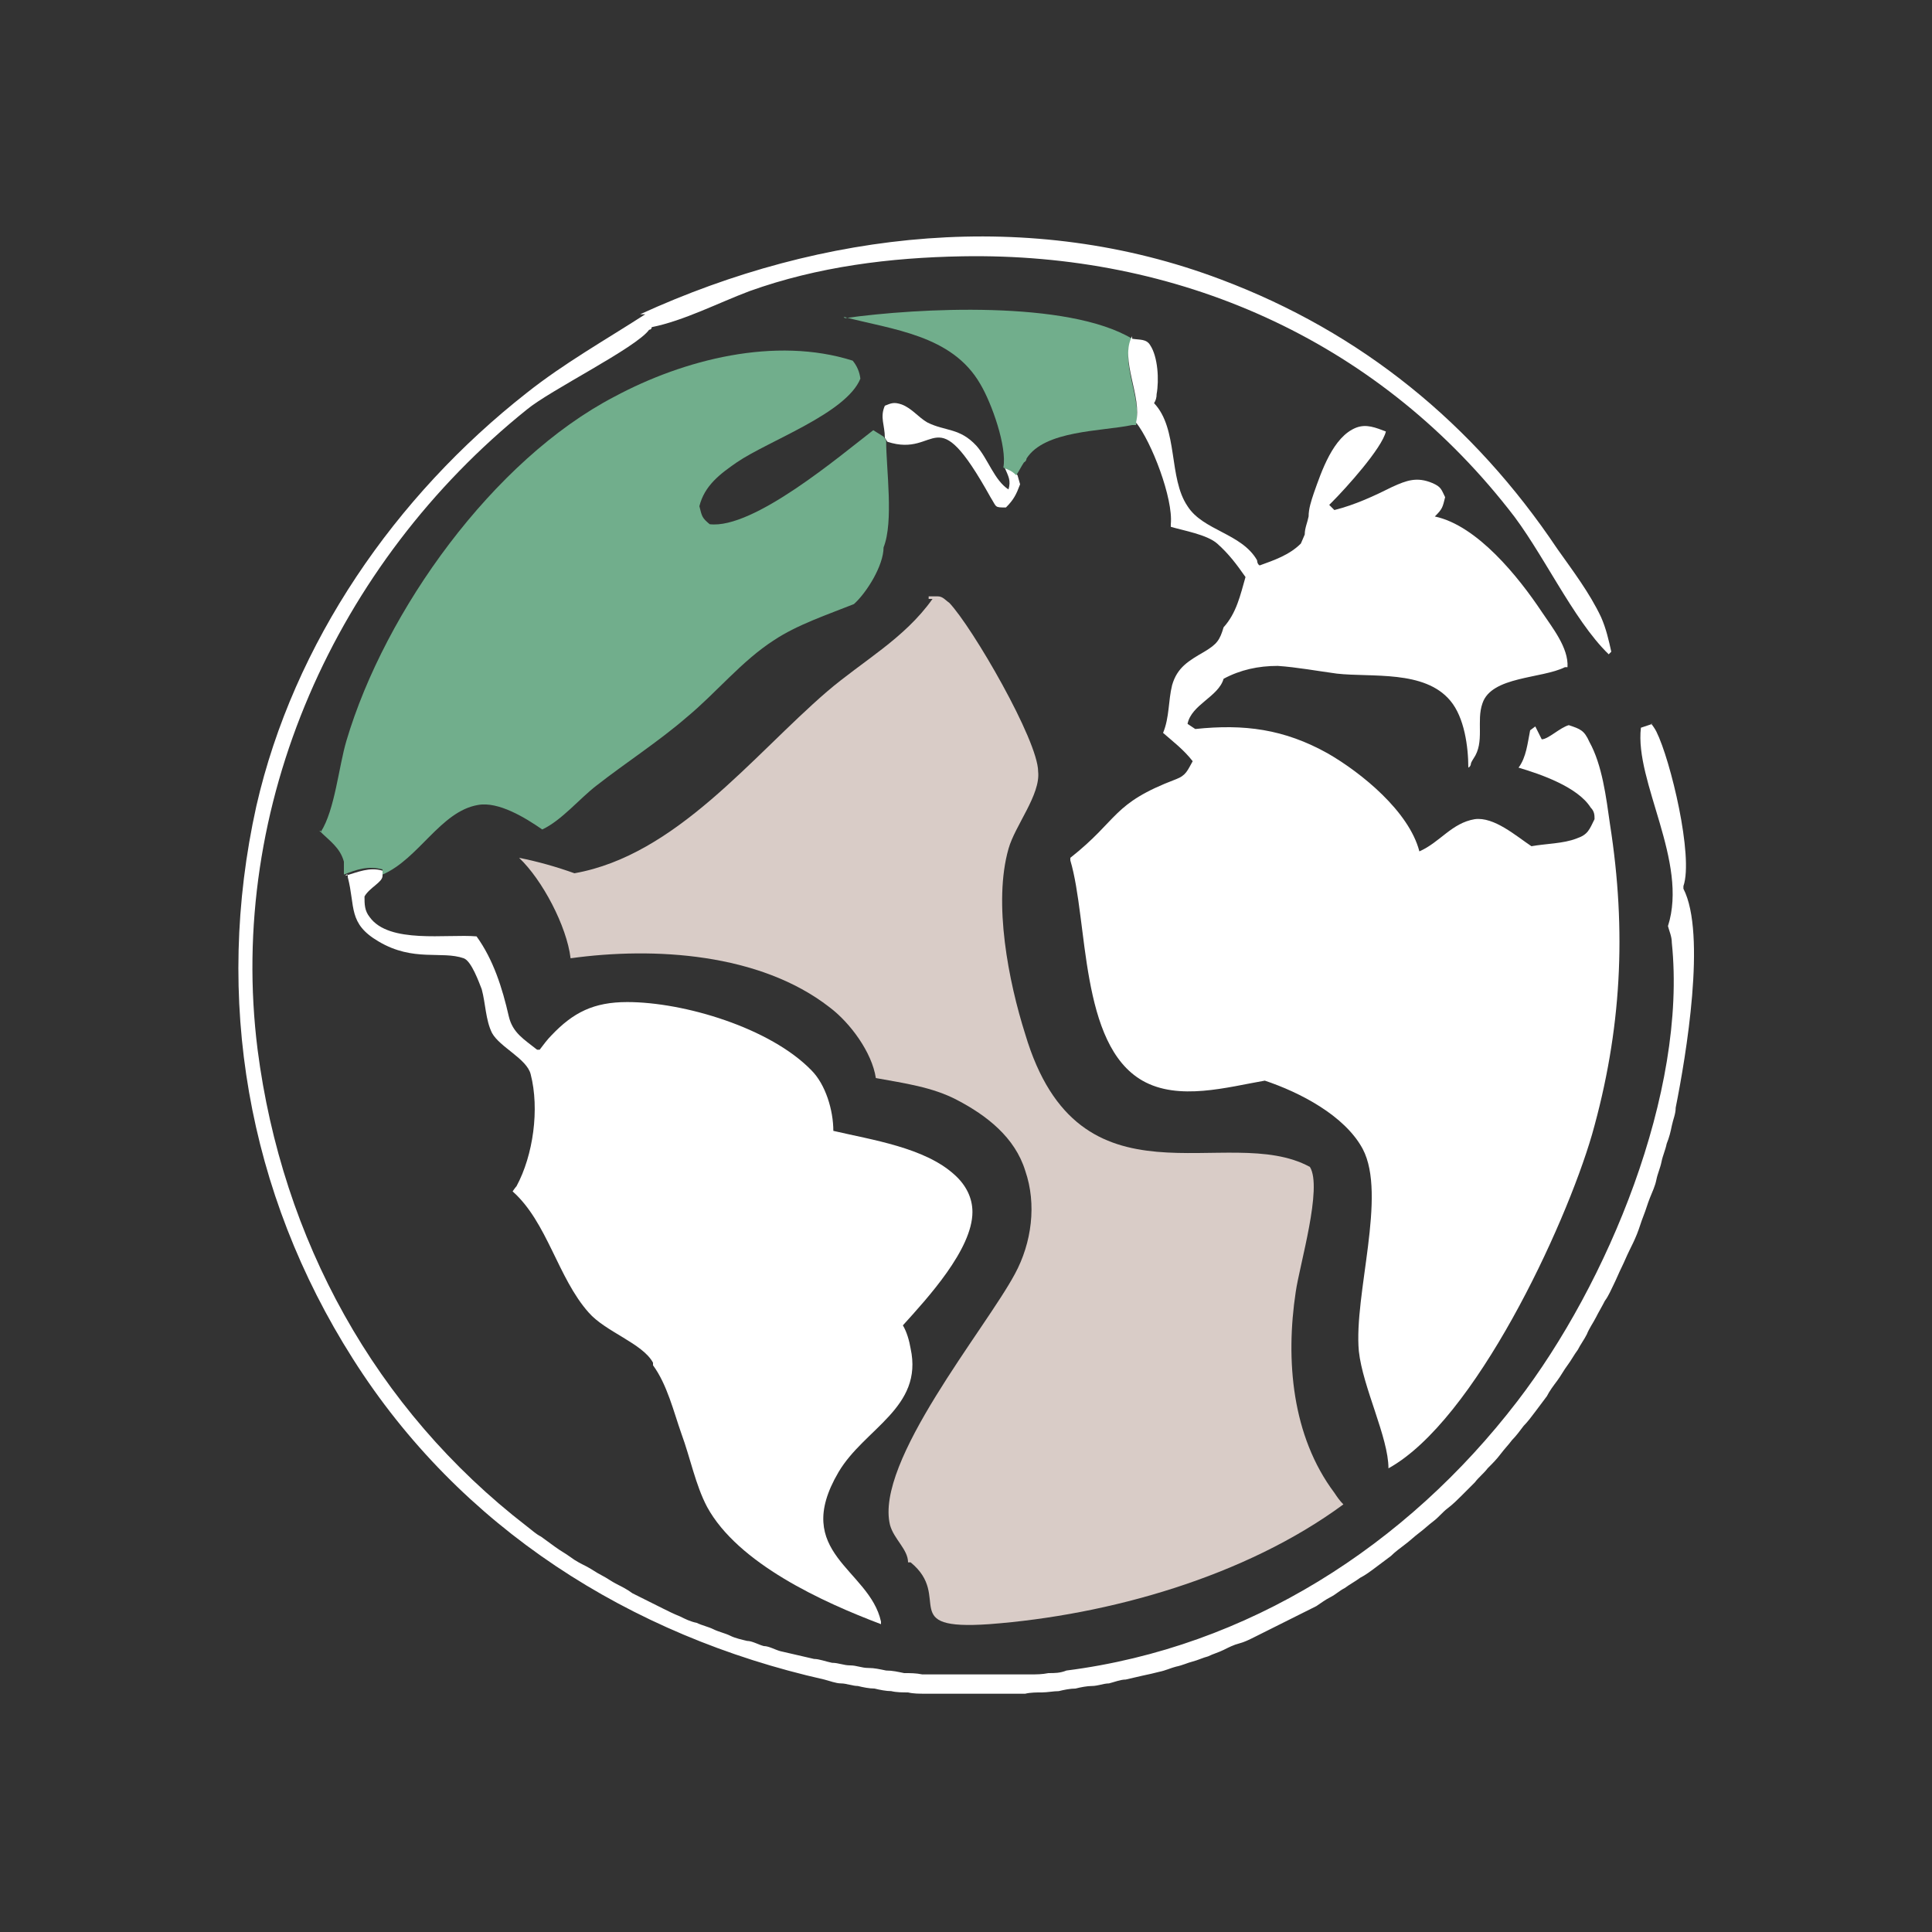 <?xml version="1.0" encoding="UTF-8"?>
<svg id="_圖層_1" xmlns="http://www.w3.org/2000/svg" version="1.1" viewBox="0 0 150 150">
  <rect x="0" y="0" width="150" height="150" fill="#333333" stroke="none"/>
  <!-- Generator: Adobe Illustrator 29.4.0, SVG Export Plug-In . SVG Version: 2.1.0 Build 152)  -->
  <defs>
    <style>
      .st0 {
        fill: #fff;
      }

      .st1 {
        fill: #71ae8c;
      }

      .st2 {
        fill: #d9ccc7;
      }
    </style>
  </defs>
  <path class="st0" d="M68.7,34c0-1-.4-1.6,0-2.5.5-.2.7-.3,1.3-.1.8.3,1.3,1,2,1.4,1.4.7,2.5.4,3.8,1.8.9,1,1.4,2.7,2.5,3.4.2-.7,0-1-.3-1.7.5.2.7.2,1,.6l.2.7c-.3.8-.5,1.2-1.1,1.8-.9,0-.7,0-1.2-.8-4.4-7.9-4-3-8-4.3,0,0-.2-.3-.2-.3Z"/>
  <path class="st1" d="M65.6,24.7c5.7-.8,17.3-1.4,22.3,1.6-1,1.8.8,4.7.3,6.7h-.3c-2.4.5-6.8.4-8.2,2.6,0,0,0,.2-.2.3-.2.3-.4.7-.6,1-.4-.4-.6-.4-1-.6.3-1.6-.9-5-1.8-6.5-2.2-3.8-6.8-4.2-10.6-5.2h0Z"/>
  <path class="st0" d="M49.7,24.4c14.2-6.5,30.3-8.3,45.1-2.7,10.9,4.1,19.6,11.2,26.1,20.9,1.2,1.7,2.5,3.4,3.4,5.3.4.9.6,1.8.8,2.7l-.2.2c-2.8-2.7-5.2-8.1-7.8-11.3-10.4-13.2-25.7-19.9-42.4-19.6-5.6.1-11.2.8-16.5,2.7-2.4.9-5.1,2.3-7.6,2.8,0,0,0,.2-.2.2-1,1.4-7.7,4.7-9.5,6.2-14.8,11.9-23.3,30.7-20.9,49.7,1.9,14.7,9.1,27.9,20.9,37,.4.3.7.6,1.1.8.4.3.7.5,1.1.8.4.3.8.5,1.2.8s.8.5,1.2.7.8.5,1.2.7.8.5,1.2.7.8.4,1.2.7c.4.2.8.4,1.2.6s.8.4,1.2.6.8.4,1.3.6c.4.2.8.4,1.3.5.4.2.9.3,1.3.5.4.2.9.3,1.3.5.4.2.9.3,1.3.4.4,0,.9.3,1.3.4.4,0,.9.3,1.3.4.4.1.9.2,1.3.3.4.1.9.2,1.3.3.4,0,.9.2,1.4.3.5,0,.9.2,1.4.2s.9.2,1.4.2.9.1,1.4.2c.5,0,.9.1,1.4.2.5,0,.9,0,1.4.1h8.4c.5,0,.9,0,1.4-.1.5,0,.9,0,1.4-.2,14.1-1.8,26.4-9.7,35-20.9,7-9.1,13.2-24,12-35.6,0-.5-.2-.9-.3-1.3,1.6-5-2.6-11.2-2.1-15.4l.9-.3h-.7.6c.1.1.3.4.4.6,1.1,2.2,2.9,9.7,2.1,12v.2c1.8,3.5.2,13-.6,17,0,.5-.2.9-.3,1.4s-.2.9-.4,1.4c-.1.5-.3.9-.4,1.4-.1.5-.3.9-.4,1.4-.1.5-.3.9-.5,1.4s-.3.9-.5,1.4-.3.9-.5,1.4-.4.9-.6,1.3-.4.9-.6,1.3-.4.9-.6,1.3-.4.9-.7,1.3c-.2.4-.5.9-.7,1.3s-.5.8-.7,1.3c-.2.4-.5.8-.7,1.2-.3.4-.5.8-.8,1.2-.3.4-.5.8-.8,1.2-.3.4-.6.8-.8,1.2-.3.4-.6.8-.9,1.2-.3.4-.6.8-.9,1.1-.3.4-.6.8-.9,1.1-.3.4-.6.7-.9,1.1s-.6.7-1,1.1c-.3.4-.7.7-1,1.1l-1,1c-.3.3-.7.7-1.1,1s-.7.7-1.1,1-.7.6-1.1.9-.7.6-1.1.9-.8.6-1.1.9c-.4.3-.8.6-1.2.9-.4.3-.8.6-1.2.8-.4.3-.8.5-1.2.8-.4.2-.7.5-1.1.7s-.8.5-1.1.7c-.4.2-.8.4-1.2.6-.4.2-.8.4-1.2.6-.4.2-.8.4-1.2.6-.4.2-.8.4-1.2.6-.4.2-.8.4-1.2.5s-.8.3-1.2.5c-.4.2-.8.3-1.2.5-.4.1-.8.3-1.2.4-.4.1-.8.3-1.3.4-.4.1-.8.3-1.3.4-.4.1-.8.2-1.3.3-.4.1-.9.2-1.3.3-.4,0-.9.2-1.3.3-.4,0-.9.2-1.3.2s-.9.1-1.3.2c-.4,0-.9.1-1.3.2-.4,0-.9.1-1.3.1s-.9,0-1.3.1h-7.8c-.4,0-.9,0-1.3-.1-.4,0-.9,0-1.3-.1-.4,0-.9-.1-1.3-.2-.4,0-.9-.1-1.3-.2-.4,0-.9-.2-1.3-.2s-.9-.2-1.3-.3c-15.1-3.4-28.3-11.8-36.6-24.9-8.2-12.9-10.8-28-7.5-42.9,2.9-12.7,10.8-24.1,21-32.1,2.9-2.3,6.1-4.1,9.2-6.1h-.4Z"/>
  <path class="st1" d="M24.9,64.6c1.1-1.7,1.4-5.1,2-7.1,3-10.1,11.4-21.8,20.8-26.7,5.4-2.9,12.5-4.7,18.5-2.8q.5.6.6,1.4c-1.1,2.7-7.1,4.8-9.6,6.5-1.3.9-2.5,1.8-2.9,3.4.2.8.2.9.8,1.4,3.4.4,10.1-5.3,12.7-7.3l.8.5.2.3c0,2.2.6,6.3-.2,8.3,0,1.4-1.3,3.5-2.3,4.4-2,.8-4.4,1.6-6.2,2.8-2.5,1.6-4.5,4.1-6.8,6-2.2,1.9-4.7,3.5-7,5.3-1.3,1-2.7,2.7-4.2,3.4-1.3-.9-3.4-2.2-5-1.9-2.9.5-4.6,4.2-7.4,5.4v-.4c-1.1-.3-2,0-3,.4v-1c-.3-1.1-1.1-1.6-1.9-2.4h.1Z"/>
  <path class="st0" d="M26.8,68c1-.3,1.9-.7,2.9-.4v.4c0,.5-1,.9-1.4,1.6,0,.6,0,1.1.4,1.6,1.5,2.1,6,1.3,8.3,1.5,1.3,1.8,2,4,2.5,6.2.3,1.3,1.2,1.8,2.2,2.6h.2c.3-.4.6-.8.9-1.1,1.7-1.8,3.3-2.6,5.9-2.6,4.4,0,11.1,2,14.3,5.3,1.1,1.1,1.7,3.1,1.7,4.7,3,.7,7.1,1.3,9.4,3.4.9.8,1.4,1.8,1.4,2.9,0,2.9-3.5,6.7-5.4,8.8.3.5.5,1.2.6,1.8,1,4.6-3.6,6.2-5.6,9.6-3.7,6.3,2.4,7.5,3.3,11.6v.2c-4.5-1.7-11.1-4.7-13.5-9.1-.9-1.7-1.3-3.8-2-5.7-.6-1.7-1.1-3.8-2.2-5.3,0,0,0,0,0-.2-.8-1.5-3.7-2.4-5-3.9-2.4-2.7-3.2-7-5.9-9.4,0,0,.2-.3.3-.4,1.3-2.4,1.8-6,1.1-8.7-.3-1.2-2.4-2.1-3-3.2-.5-1-.5-2.3-.8-3.4-.2-.5-.8-2.2-1.4-2.4-1.7-.6-3.9.3-6.6-1.3-2.4-1.4-1.8-2.7-2.4-5v-.2h-.1Z"/>
  <path class="st0" d="M87.9,26.3c.6.1,1.1,0,1.4.5.6.9.7,2.7.5,3.8q0,.4-.2.7c1.9,2,1.1,5.8,2.6,8,1.2,1.9,4.2,2.1,5.4,4.2,0,0,0,.3.2.4,1.1-.4,2.3-.8,3.2-1.7l.3-.7c0-.5.2-.9.3-1.4,0-.6.2-1.2.4-1.8.6-1.7,1.5-4.4,3.3-5.1.8-.3,1.5,0,2.3.3-.3,1.3-3.1,4.4-4.2,5.5l-.2.2.4.4c1.6-.4,3.1-1.1,4.5-1.8,1.1-.5,1.9-.8,3.1-.3.7.3.7.5,1,1.1-.2.8-.2.9-.8,1.5,3.3.7,6.5,4.7,8.3,7.4.8,1.2,2.1,2.8,2,4.3h-.2c-1.8.9-5.7.7-6.4,2.8-.5,1.4.2,3-.7,4.3,0,0-.2.3-.2.4,0,0,0,.2-.2.3,0-1.6-.3-3.9-1.4-5.2-2-2.4-6.1-1.8-8.8-2.1-1.5-.2-3.1-.5-4.6-.6-1.5,0-2.9.3-4.2,1-.4,1.4-2.5,2-2.8,3.5l.6.4c3.8-.4,6.9,0,10.3,1.9,2.6,1.5,6.3,4.5,7.1,7.6,1.6-.7,2.5-2.2,4.3-2.5,1.5-.2,3.2,1.3,4.4,2.1,1.1-.2,2.5-.2,3.5-.6.9-.3,1-.7,1.4-1.5,0-.3,0-.6-.3-.9-1-1.6-3.9-2.6-5.6-3.1.6-.8.7-1.9.9-2.9l.4-.3.5,1c.5,0,1.4-.9,2.1-1.1.9.3,1.2.4,1.6,1.3,1,1.8,1.3,4.3,1.6,6.4,1.3,8.3.9,16-1.4,24.1-2.1,7.2-9.1,22.2-15.8,25.9,0-2.4-2-6.3-2.3-9.1-.4-4.4,2.2-12.1.3-15.7-1.4-2.6-4.9-4.4-7.6-5.3-2.9.5-6.7,1.6-9.5,0-4.9-2.8-4.2-12.4-5.6-17.1v-.2c3.8-3,3.2-4.2,8.2-6.1.8-.3.9-.7,1.3-1.4-.7-.9-1.5-1.5-2.3-2.2.5-1.2.4-2.5.7-3.7.4-1.4,1.3-1.9,2.5-2.6,1-.6,1.2-.9,1.5-1.9,1-1.1,1.3-2.5,1.7-3.9-.7-1-1.3-1.8-2.2-2.6-.8-.7-2.6-1-3.6-1.3v-.2c.2-2-1.5-6.4-2.7-7.9.5-2-1.3-4.9-.3-6.7v.2Z"/>
  <path class="st2" d="M72.1,46.3h.7c.4,0,.6.3.9.5,1.8,1.9,6.9,10.7,6.9,13.1.2,1.8-1.8,4.2-2.3,6-1.2,4.2,0,10.3,1.3,14.4,4.2,14.1,15.7,6.8,22.1,10.3,1,1.6-.8,7.6-1.1,9.7-.8,5.3-.3,11.2,3,15.6.2.3.4.6.7.9-7.6,5.6-18.2,8.6-27.5,9.3-7.2.5-2.8-2.1-6.1-4.8,0,0,0,0-.2,0,0-1-1.1-1.8-1.4-2.9-1.2-4.9,7.4-15.2,9.7-19.5,1.3-2.4,1.7-5.4.8-8-.8-2.6-3-4.3-5.3-5.5-1.9-1-4.1-1.3-6.3-1.7-.3-2-2-4.3-3.6-5.5-5.4-4.2-13.6-4.7-20.1-3.8-.3-2.5-2.2-6.1-4-7.8,1.5.3,2.9.7,4.3,1.2,7.9-1.4,13.8-9.1,19.6-14.1,2.8-2.4,6-4.1,8.2-7.2h-.3Z"/>
</svg>